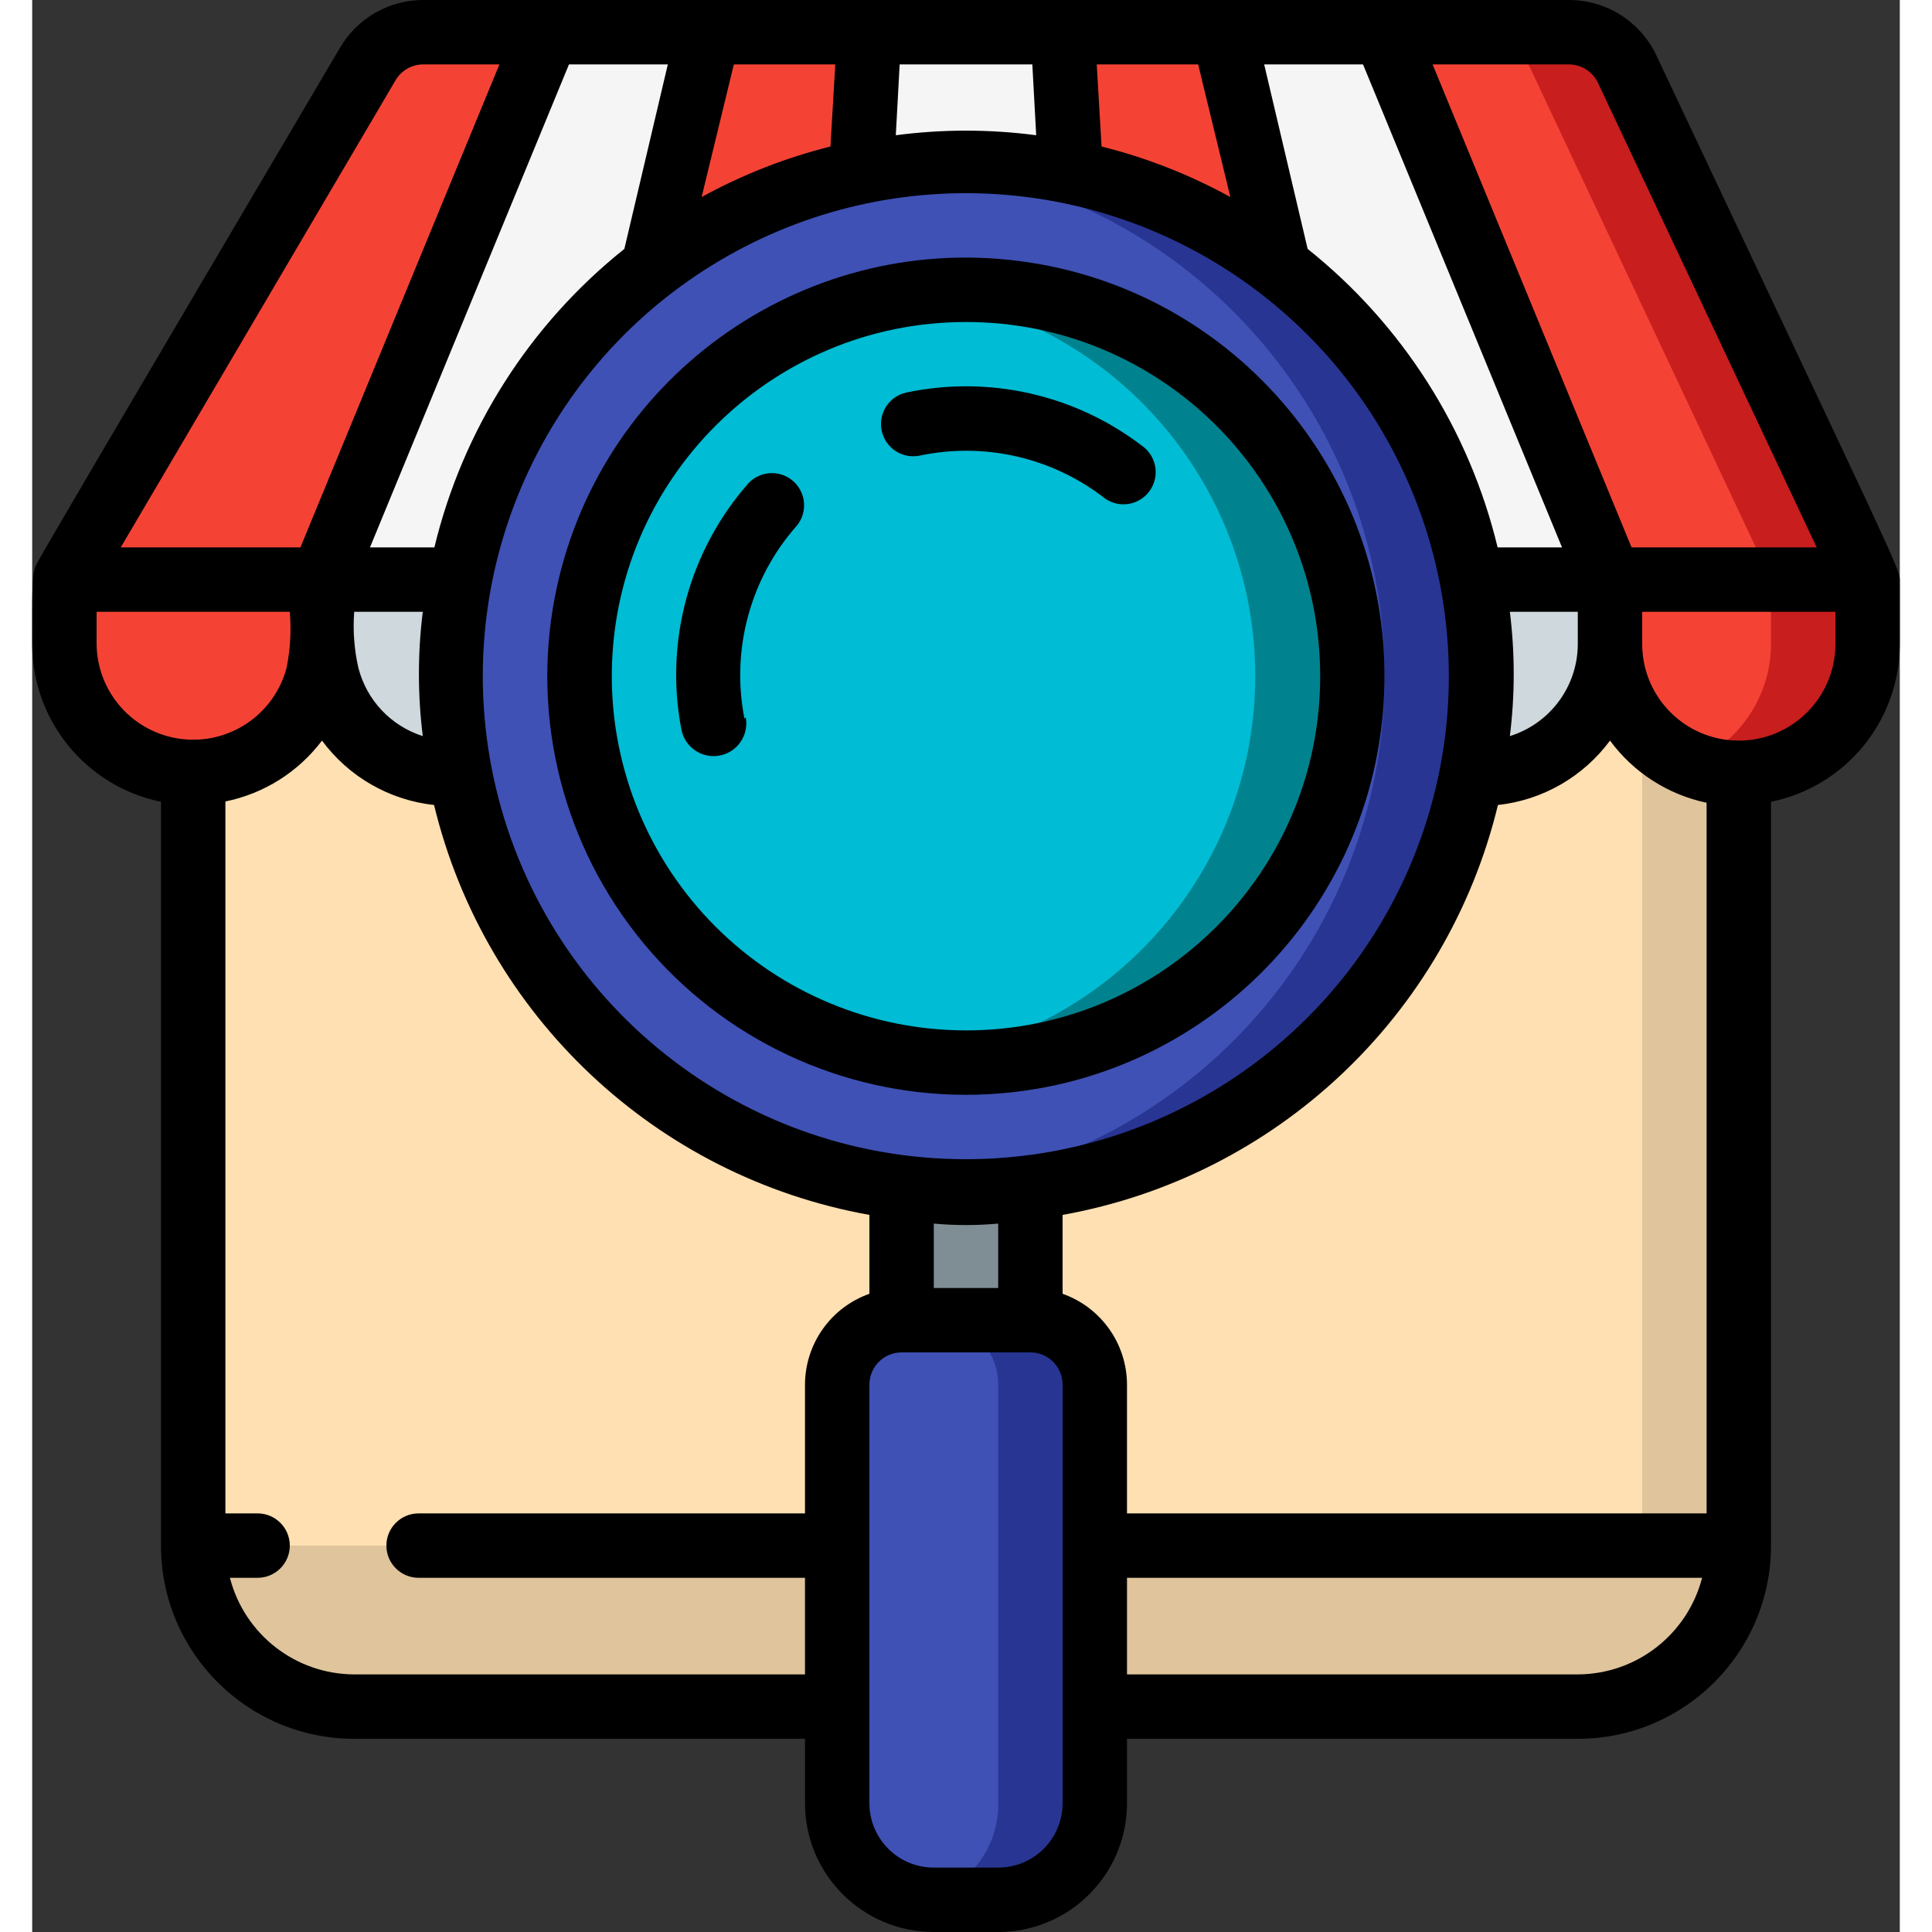 <svg height="512" viewBox="0 0 58 60" width="512" xmlns="http://www.w3.org/2000/svg"><rect x="0" y="0" width="58" height="60" fill="#333333" stroke="none"/><g id="035---Search-Store" fill="none"><g id="Icons" transform="translate(1 1)"><path id="Shape" d="m52 47c0 2.761-2.239 5-5 5h-38c-2.761 0-5-2.239-5-5z" fill="#dfc49c"/><path id="Rectangle-path" d="m4 13h48v34h-48z" fill="#dfc49c"/><path id="Rectangle-path" d="m4 13h45v34h-45z" fill="#ffe0b2"/><path id="Shape" d="m15 0-7 17h-8l9.42-16c.355-.615 1.01-.996 1.72-1z" fill="#f44335"/><path id="Shape" d="m20 0-1.71 7.28c-3.128 2.391-5.264 5.852-6 9.72h-4.29l7-17z" fill="#f5f5f5"/><path id="Shape" d="m31.25 4.33c-2.144-.44-4.356-.44-6.5 0l.25-4.33h6z" fill="#f5f5f5"/><path id="Shape" d="m37.71 7.28c-1.903-1.458-4.112-2.466-6.46-2.95l-.25-4.33h5z" fill="#f44335"/><path id="Shape" d="m48 17h-4.28c-.736-3.868-2.872-7.329-6-9.72l-1.72-7.28h5z" fill="#f5f5f5"/><path id="Shape" d="m56 17h-8l-7-17h5.73c.775 0 1.481.448 1.81 1.15z" fill="#c81e1e"/><path id="Shape" d="m25 0-.25 4.33c-2.348.484-4.557 1.492-6.46 2.95l1.71-7.28z" fill="#f44335"/><path id="Shape" d="m8 17c.091 1.001.048 2.01-.13 3-.508 1.945-2.38 3.21-4.374 2.957-1.994-.253-3.49-1.947-3.496-3.957v-2z" fill="#f44335"/><path id="Shape" d="m12.28 23c-1.108.078-2.199-.309-3.011-1.068-.812-.759-1.271-1.821-1.269-2.932l-0-2h4.28c-.376 1.982-.376 4.018 0 6z" fill="#cfd8dc"/><path id="Shape" d="m48 17c.091 1.001.048 2.01-.13 3-.478 1.87-2.224 3.133-4.15 3 .376-1.982.376-4.018 0-6z" fill="#cfd8dc"/><path id="Shape" d="m56 17v2c-.006 2.01-1.502 3.703-3.496 3.957s-3.866-1.012-4.374-2.957c-.176-.99-.219-1.999-.13-3z" fill="#c81e1e"/><path id="Shape" d="m53 17h-5l-7-17h2.73c.775 0 1.481.448 1.81 1.15z" fill="#f44335"/><path id="Shape" d="m53 17v2c-.003 1.627-.992 3.09-2.5 3.7-1.508-.61-2.497-2.073-2.5-3.7v-2z" fill="#f44335"/><path id="Rectangle-path" d="m26 33.88h4v6.12h-4z" fill="#7f8e94"/><path id="Shape" d="m32 42v13c0 1.657-1.343 3-3 3-.832.073-1.668.073-2.5 0-1.459-.247-2.521-1.52-2.5-3v-13c0-1.105.895-2 2-2h4c1.105 0 2 .895 2 2z" fill="#283593"/><path id="Shape" d="m29 42v13c.021 1.48-1.041 2.753-2.5 3-1.459-.247-2.521-1.52-2.5-3v-13c0-1.105.895-2 2-2h1c1.105 0 2 .895 2 2z" fill="#3f51b5"/><path id="Shape" d="m44 20c-.002 8.413-6.519 15.387-14.912 15.959-8.394.572-15.796-5.454-16.939-13.789s4.364-16.131 12.602-17.84c4.714-.978 9.617.219 13.351 3.258s5.9 7.598 5.899 12.412z" fill="#283593"/><path id="Shape" d="m41 20c0 8.256-6.281 15.156-14.5 15.93-8.221-.772-14.505-7.673-14.505-15.93s6.284-15.158 14.505-15.93c8.219.774 14.5 7.674 14.5 15.93z" fill="#3f51b5"/><path id="Shape" d="m40 20c-.004 5.858-4.238 10.857-10.015 11.826-5.778.969-11.41-2.376-13.325-7.912-1.915-5.536.447-11.646 5.589-14.454 5.141-2.808 11.559-1.493 15.182 3.11 1.667 2.118 2.572 4.735 2.57 7.43z" fill="#00838f"/><path id="Shape" d="m26.49 31.9c-5.997-.759-10.493-5.86-10.493-11.905s4.496-11.146 10.493-11.905c5.997.759 10.493 5.86 10.493 11.905s-4.496 11.146-10.493 11.905z" fill="#00bcd4"/></g><g id="Layer_10" fill="#000"><path id="Shape" d="m0 20c-0 2.376 1.672 4.425 4 4.9v23.1c0 3.314 2.686 6 6 6h14v2c0 2.209 1.791 4 4 4h2c2.209 0 4-1.791 4-4v-2h14c3.314 0 6-2.686 6-6v-23.1c2.328-.475 4-2.524 4-4.9v-2c0-.34-.35-1-7.56-16.28-.495-1.049-1.55-1.719-2.71-1.72h-35.59c-1.061.002-2.042.565-2.58 1.48-7.73 13.11-9.31 15.8-9.44 16.07-.13.27-.12.68-.12 2.45zm2 0v-1h6c.049.582.015 1.168-.1 1.74-.384 1.452-1.783 2.396-3.273 2.209-1.49-.187-2.613-1.447-2.627-2.949zm17.74-18-1.35 5.73c-2.942 2.349-5.018 5.61-5.9 9.27h-2l6.18-15zm5.2 0-.15 2.55c-1.395.349-2.74.876-4 1.57l1-4.12zm11.27 0 1 4.12c-1.26-.694-2.605-1.221-4-1.57l-.15-2.55zm5.12 0 6.18 15h-2c-.882-3.66-2.958-6.921-5.9-9.27l-1.35-5.73zm10.67 45h-18v-4c-.004-1.268-.804-2.397-2-2.82v-2.45c6.631-1.19 11.934-6.183 13.52-12.73 1.388-.151 2.65-.877 3.48-2 .729.99 1.797 1.677 3 1.93zm-42-28h2.13c-.16 1.282-.16 2.578 0 3.86-.988-.314-1.744-1.115-2-2.12-.13-.57-.174-1.157-.13-1.74zm4.26 4.81c-1.185-6.213 1.654-12.501 7.098-15.721 5.444-3.22 12.322-2.679 17.196 1.351 4.874 4.031 6.696 10.685 4.555 16.637s-7.784 9.92-14.109 9.923c-7.203.003-13.391-5.115-14.74-12.19zm33.74-3.81c-.002 1.312-.857 2.471-2.11 2.86.16-1.282.16-2.578 0-3.86h2.11zm-20 18c.665.06 1.335.06 2 0v2h-2zm3.18-33.8c-1.447-.19-2.913-.19-4.36 0l.12-2.2h4.12zm-21.18 47.8c-1.819-.006-3.405-1.239-3.86-3h.86c.552 0 1-.448 1-1s-.448-1-1-1h-1v-22.11c1.197-.242 2.264-.915 3-1.89.83 1.123 2.092 1.849 3.48 2 1.586 6.547 6.889 11.54 13.52 12.73v2.45c-1.196.423-1.996 1.552-2 2.82v4h-12c-.552 0-1 .448-1 1s.448 1 1 1h12v3zm22 4c0 1.105-.895 2-2 2h-2c-1.105 0-2-.895-2-2v-13c0-.552.448-1 1-1h4c.552 0 1 .448 1 1zm16-4h-14v-3h17.86c-.455 1.761-2.041 2.994-3.86 3zm5-29c-1.657 0-3-1.343-3-3v-1h6v1c0 1.657-1.343 3-3 3zm-4.37-20.42 6.79 14.42h-5.75l-6.18-15h4.24c.387.003.737.229.9.58zm-37.35-.08c.178-.308.505-.498.86-.5h2.37l-6.18 15h-5.58z"/><path id="Shape" d="m29 34c6.861-.002 12.539-5.334 12.971-12.181s-4.53-12.851-11.336-13.715c-6.806-.864-13.112 3.709-14.405 10.446-.731 3.808.276 7.743 2.747 10.732 2.47 2.989 6.146 4.719 10.023 4.718zm-11-13c0-6.075 4.925-11 11-11s11 4.925 11 11-4.925 11-11 11c-2.917 0-5.715-1.159-7.778-3.222s-3.222-4.861-3.222-7.778z"/><path id="Shape" d="m27.56 14.15c1.993-.421 4.07.046 5.69 1.28.283.235.672.297 1.013.16.341-.137.58-.45.621-.816.041-.365-.122-.724-.424-.934-2.081-1.587-4.749-2.189-7.31-1.65-.537.115-.881.642-.77 1.18.053.26.207.488.428.634.221.146.492.199.752.146z"/><path id="Shape" d="m22.12 22.32c-.423-2.145.18-4.364 1.63-6 .336-.417.284-1.024-.118-1.378s-1.011-.328-1.382.058c-1.843 2.089-2.615 4.914-2.09 7.65.102.552.633.917 1.185.815s.917-.633.815-1.185z"/></g></g></svg>